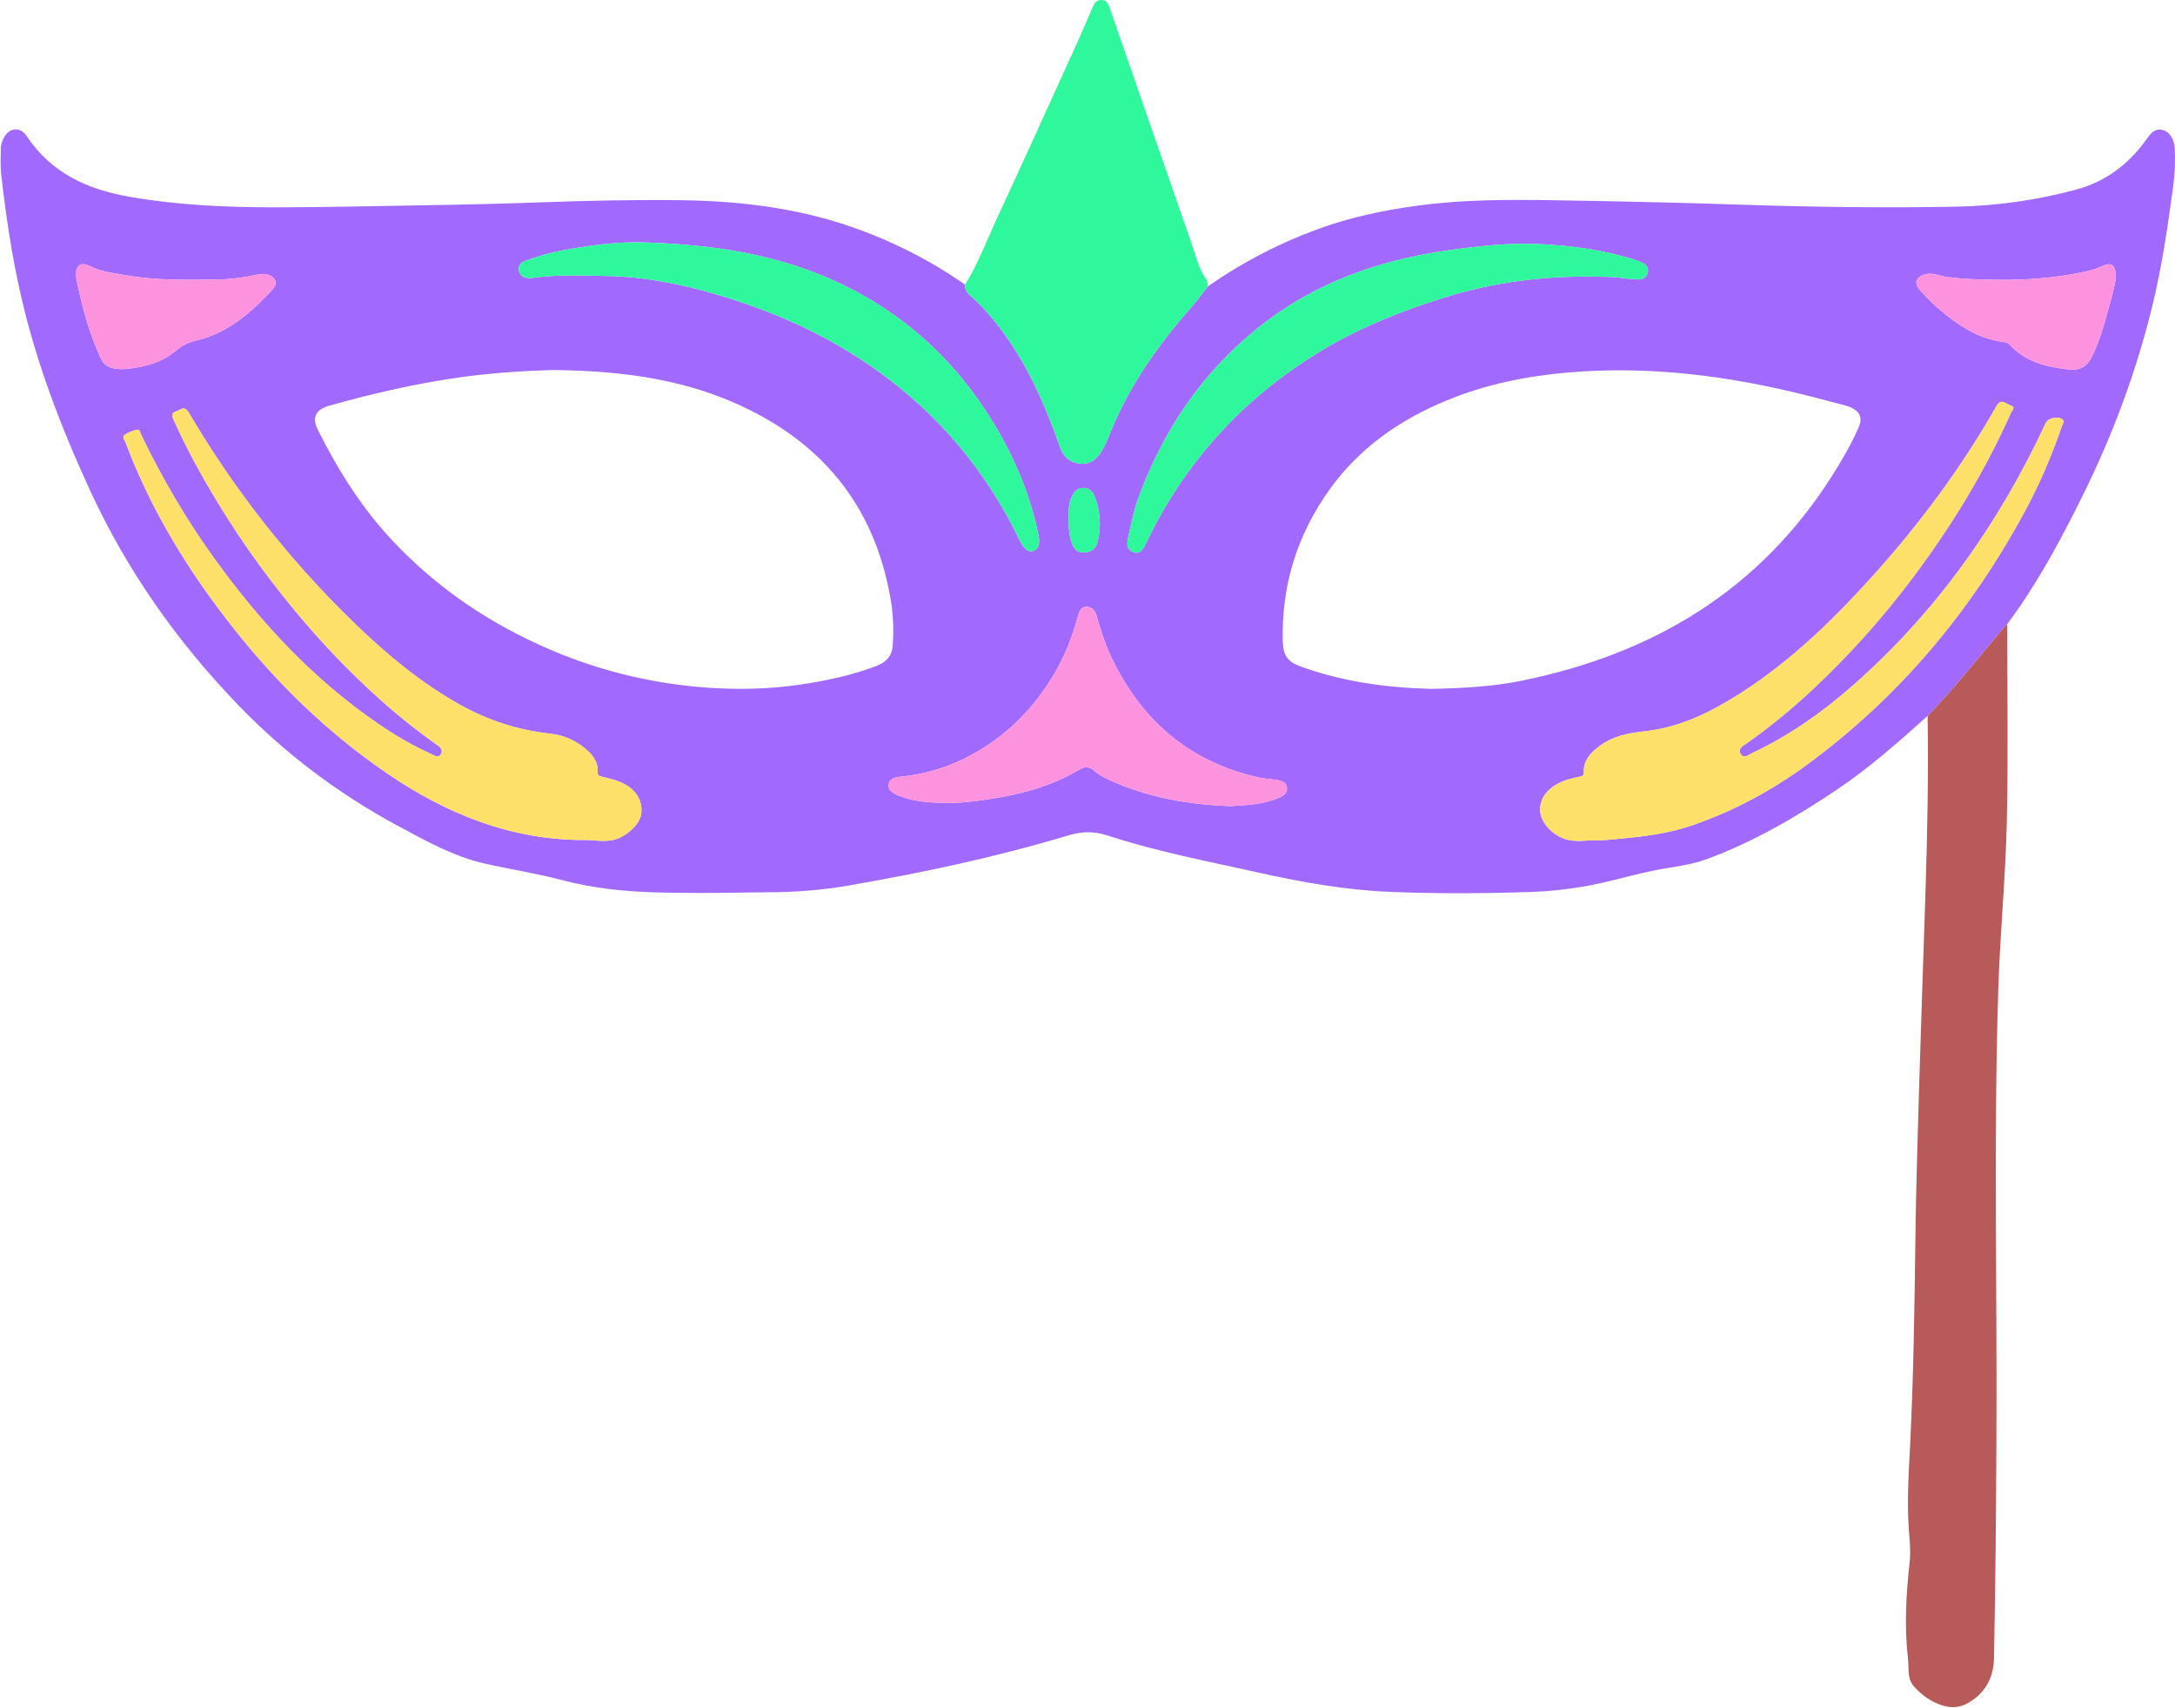 <?xml version="1.0" encoding="UTF-8"?>
<!DOCTYPE svg PUBLIC '-//W3C//DTD SVG 1.0//EN'
          'http://www.w3.org/TR/2001/REC-SVG-20010904/DTD/svg10.dtd'>
<svg height="277.1" preserveAspectRatio="xMidYMid meet" version="1.0" viewBox="-0.1 -0.0 352.9 277.1" width="352.9" xmlns="http://www.w3.org/2000/svg" xmlns:xlink="http://www.w3.org/1999/xlink" zoomAndPan="magnify"
><g id="change1_1"
  ><path d="M312.662,116.149c-4.715,4.202-9.436,8.419-14.685,11.938c-6.646,4.454-13.546,8.49-21.099,11.277 c-2.759,1.018-5.679,1.264-8.53,1.844c-3.951,0.803-7.809,2.016-11.797,2.663c-2.564,0.416-5.144,0.728-7.735,0.818 c-7.832,0.272-15.67,0.324-23.501-0.002c-7.119-0.296-14.119-1.541-21.061-3.09c-8.259-1.843-16.592-3.412-24.647-6.048 c-2.252-0.737-4.186-0.677-6.44,0.002c-11.671,3.517-23.588,6.033-35.589,8.117c-4.282,0.744-8.635,1.073-12.999,1.09 c-3.717,0.015-7.435,0.13-11.152,0.108c-4.913-0.029-9.83-0.024-14.719-0.634c-2.537-0.317-5.051-0.772-7.523-1.428 c-4.171-1.108-8.441-1.752-12.64-2.704c-4.989-1.131-9.445-3.627-13.924-6.031c-9.804-5.261-18.604-11.897-26.277-19.898 c-9.766-10.183-17.817-21.579-23.77-34.478C9.852,69.456,5.833,59.02,3.312,48.033c-1.501-6.54-2.477-13.175-3.226-19.84 c-0.156-1.383-0.052-2.796-0.045-4.196c0.003-0.612,0.228-1.182,0.514-1.708c0.877-1.611,2.638-1.768,3.659-0.231 c4.012,6.036,9.905,8.701,16.818,9.893c7.754,1.336,15.54,1.684,23.384,1.685c8.118,0.001,16.231-0.204,24.346-0.334 c6.314-0.1,12.629-0.248,18.939-0.475c7.632-0.275,15.265-0.449,22.899-0.34c9.305,0.132,18.489,1.23,27.336,4.281 c6.604,2.278,12.807,5.394,18.541,9.411c-0.037,0.739,0.292,1.284,0.843,1.76c0.663,0.573,1.308,1.175,1.907,1.813 c4.827,5.141,8.121,11.215,10.75,17.694c0.675,1.664,1.313,3.337,1.886,5.04c0.522,1.553,1.659,2.592,3.318,2.746 c1.536,0.143,2.621-0.71,3.427-1.992c0.601-0.956,1.006-1.985,1.423-3.023c3.104-7.733,7.884-14.384,13.341-20.598 c0.885-1.008,1.673-2.102,2.506-3.156c5.496-3.845,11.4-6.916,17.688-9.237c5.379-1.985,10.951-3.147,16.629-3.902 c7.276-0.967,14.585-0.946,21.892-0.833c10.107,0.156,20.215,0.381,30.318,0.717c11.628,0.386,23.257,0.546,34.886,0.323 c6.554-0.125,13.043-1.052,19.39-2.747c4.823-1.288,8.6-4.123,11.479-8.169c0.673-0.946,1.32-1.859,2.678-1.515 c1.034,0.262,1.845,1.472,1.914,2.916c0.097,2.037,0.039,4.075-0.235,6.099c-0.899,6.643-1.853,13.28-3.463,19.795 c-2.577,10.428-6.283,20.442-11.035,30.083c-3.273,6.638-6.713,13.169-10.979,19.234c-0.481,0.684-0.974,1.359-1.461,2.039 c-0.252,0.255-0.525,0.493-0.753,0.767C320.851,106.807,316.98,111.671,312.662,116.149z M89.676,60.025 c-5.205,0.153-10.854,0.523-16.468,1.381c-6.718,1.026-13.322,2.562-19.855,4.405c-2.271,0.641-2.882,1.918-1.869,3.945 c3.229,6.46,7.036,12.539,11.992,17.843c7.288,7.8,15.943,13.629,25.73,17.809c8.072,3.448,16.504,5.498,25.253,6.139 c5.064,0.371,10.138,0.265,15.175-0.466c4.272-0.621,8.487-1.515,12.533-3.065c1.438-0.551,2.427-1.53,2.562-3.158 c0.212-2.555,0.113-5.107-0.318-7.628c-2.637-15.429-11.46-25.911-25.706-32.029C109.581,61.283,99.952,60.155,89.676,60.025z M232.091,111.755c5.026-0.094,9.923-0.343,14.757-1.329c21.27-4.338,38.573-14.668,50.367-33.321 c1.602-2.534,3.12-5.121,4.299-7.883c0.609-1.427,0.147-2.451-1.264-3.106c-0.36-0.167-0.746-0.287-1.13-0.389 c-1.929-0.51-3.858-1.017-5.792-1.506c-12.893-3.265-25.936-4.952-39.26-3.767c-6.681,0.594-13.186,1.929-19.405,4.495 c-7.572,3.125-14.121,7.642-18.953,14.354c-5.323,7.393-7.929,15.665-7.675,24.809c0.059,2.128,0.742,3.226,2.793,3.976 C217.729,110.61,224.902,111.578,232.091,111.755z M258.551,136.324c1.32,0.067,2.827-0.14,4.339-0.274 c3.983-0.355,7.95-0.891,11.735-2.208c6.688-2.327,12.872-5.67,18.569-9.863c14.939-10.995,26.543-24.874,35.318-41.163 c2.373-4.405,4.327-9.001,5.952-13.735c0.105-0.305,0.43-0.653,0.107-0.993c-0.621-0.654-2.348-0.297-2.746,0.559 c-7.616,16.355-17.838,30.794-31.465,42.717c-4.893,4.281-10.18,7.994-16.084,10.768c-0.615,0.289-1.445,1.101-1.975,0.135 c-0.468-0.853,0.485-1.308,1.087-1.731c3.763-2.653,7.31-5.576,10.666-8.719c5.931-5.554,11.329-11.595,16.206-18.099 c6.253-8.339,11.666-17.179,15.904-26.715c0.155-0.348,0.889-0.943-0.047-1.227c-0.734-0.223-1.496-1.268-2.283,0.115 c-5.675,9.979-12.487,19.146-20.169,27.655c-6.31,6.99-13.051,13.541-21.001,18.686c-4.886,3.162-10.019,5.778-15.963,6.416 c-2.619,0.281-5.226,0.796-7.405,2.494c-1.37,1.068-2.505,2.268-2.414,4.165c0.027,0.576-0.321,0.62-0.739,0.707 c-1.531,0.317-3.044,0.702-4.331,1.656c-1.256,0.931-2.031,2.127-2.023,3.747c0.011,2.145,2.37,4.488,4.856,4.904 C255.887,136.529,257.113,136.359,258.551,136.324z M95.396,136.275c1.256,0.096,2.526,0.26,3.806,0.031 c2.136-0.382,4.506-2.483,4.737-4.26c0.294-2.265-0.989-4.212-3.537-5.222c-0.922-0.365-1.904-0.597-2.875-0.816 c-0.482-0.109-0.668-0.281-0.648-0.789c0.069-1.743-0.947-2.914-2.199-3.914c-1.599-1.278-3.451-2.055-5.468-2.273 c-5.278-0.57-10.201-2.178-14.82-4.779c-6.393-3.599-11.963-8.268-17.191-13.349C46.795,90.791,37.9,79.47,30.54,66.963 c-0.727-1.235-1.308-0.474-2.029-0.237c-0.939,0.309-0.687,0.861-0.397,1.499c2.105,4.625,4.539,9.075,7.18,13.411 c4.308,7.072,9.184,13.73,14.619,19.985c3.571,4.11,7.372,7.982,11.408,11.633c2.968,2.684,6.084,5.177,9.35,7.488 c0.515,0.364,1.187,0.824,0.801,1.541c-0.438,0.813-1.132,0.257-1.676,0.011c-2.959-1.334-5.747-2.977-8.425-4.802 c-10.67-7.268-19.285-16.582-26.78-26.999c-4.515-6.275-8.397-12.927-11.753-19.889c-0.165-0.343-0.245-0.979-0.658-0.896 c-0.726,0.144-1.483,0.431-2.075,0.864c-0.46,0.337,0.044,0.888,0.201,1.302c3.399,8.996,8.101,17.287,13.718,25.065 c8.021,11.107,17.411,20.852,28.782,28.592C72.636,132.221,83.288,136.449,95.396,136.275z M103.63,39.312 c-4.179-0.034-8.28,0.549-12.372,1.293c-2.133,0.388-4.188,1-6.205,1.761c-0.694,0.262-1.137,0.809-0.948,1.596 c0.179,0.744,0.737,1.111,1.504,1.136c0.239,0.008,0.483,0.018,0.719-0.015c4.015-0.57,8.037-0.389,12.076-0.311 c6.09,0.117,11.941,1.291,17.756,2.995c9.349,2.74,18.092,6.636,26.056,12.336c10.078,7.212,17.748,16.361,23.1,27.503 c0.239,0.498,0.543,0.994,0.924,1.389c0.778,0.805,1.973,0.444,2.199-0.652c0.086-0.419,0.08-0.887-0.004-1.308 c-1.249-6.247-3.593-12.036-6.83-17.544c-6.899-11.739-16.61-20.193-29.23-25.153C123.173,40.719,113.457,39.573,103.63,39.312z M258.107,44.877c1.632,0.042,3.272-0.035,4.902,0.212c0.866,0.131,1.745,0.195,2.621,0.244c0.814,0.045,1.429-0.331,1.621-1.132 c0.205-0.853-0.345-1.331-1.05-1.661c-0.181-0.084-0.365-0.166-0.554-0.229c-5.195-1.708-10.553-2.459-15.995-2.708 c-4.808-0.22-9.572,0.292-14.32,0.944c-11.51,1.581-22.114,5.259-31.34,12.672c-9.131,7.337-15.339,16.599-19.344,27.456 c-0.783,2.123-1.207,4.385-1.718,6.6c-0.198,0.857-0.262,1.832,0.784,2.274c1.05,0.443,1.549-0.348,1.961-1.088 c0.523-0.94,0.941-1.938,1.441-2.891c6.328-12.046,15.403-21.542,26.994-28.575c6.262-3.799,13.027-6.503,20.046-8.703 C241.994,45.837,249.946,44.78,258.107,44.877z M199.564,130.789c2.378-0.181,4.977-0.236,7.434-1.202 c0.833-0.327,1.794-0.719,1.716-1.738c-0.087-1.14-1.175-1.247-2.093-1.378c-0.827-0.118-1.671-0.15-2.483-0.332 c-11.529-2.578-19.386-9.57-24.23-20.184c-0.882-1.933-1.473-3.96-2.065-5.99c-0.242-0.829-0.719-1.494-1.635-1.517 c-0.955-0.023-1.215,0.785-1.413,1.528c-0.874,3.297-2.128,6.429-3.86,9.377c-3.25,5.529-7.621,9.914-13.234,13.023 c-3.636,2.013-7.532,3.234-11.682,3.633c-0.84,0.081-1.8,0.28-1.938,1.28c-0.138,1.004,0.775,1.374,1.525,1.755 c0.105,0.053,0.231,0.066,0.341,0.11c2.226,0.888,4.586,1.035,6.928,1.11c2.588,0.083,5.164-0.249,7.725-0.648 c5.077-0.792,9.975-2.111,14.438-4.766c0.815-0.485,1.64-0.542,2.399,0.173c0.677,0.639,1.5,1.055,2.333,1.443 C185.979,129.355,192.571,130.509,199.564,130.789z M343.198,45.062c0.018-2.182-0.783-2.625-2.407-1.8 c-0.596,0.303-1.262,0.496-1.917,0.652c-5.27,1.258-10.626,1.57-16.024,1.467c-2.352-0.045-4.689-0.131-7.031-0.439 c-1.169-0.154-2.292-0.753-3.524-0.442c-1.553,0.391-1.922,1.456-0.843,2.617c0.897,0.966,1.793,1.947,2.795,2.797 c3.156,2.678,6.481,5.065,10.773,5.559c0.414,0.048,0.769,0.241,1.046,0.538c2.57,2.76,5.972,3.528,9.506,3.93 c1.84,0.209,3.03-0.526,3.832-2.234c0.918-1.955,1.605-4.003,2.169-6.08C342.196,49.327,342.934,47.048,343.198,45.062z M12.239,44.609c0,0.12-0.02,0.244,0.003,0.359c0.929,4.577,2.068,9.095,4.102,13.326c0.426,0.886,1.214,1.371,2.283,1.527 c0.895,0.131,1.748,0.043,2.601-0.069c2.522-0.33,4.955-1.03,6.95-2.659c1.064-0.869,2.058-1.501,3.472-1.828 c5.191-1.2,9.045-4.563,12.53-8.383c0.794-0.87,0.456-1.857-0.647-2.258c-0.615-0.223-1.217-0.221-1.873-0.074 c-2.178,0.488-4.39,0.77-6.624,0.798c-4.985,0.063-9.975,0.169-14.913-0.722c-1.876-0.339-3.805-0.524-5.535-1.401 C13.061,42.452,12.23,42.907,12.239,44.609z M173.293,84.096c-0.03,1.386,0.075,2.695,0.497,3.958 c0.3,0.896,0.826,1.574,1.866,1.573c1.101-0.002,1.985-0.462,2.283-1.569c0.692-2.578,0.509-5.135-0.471-7.61 c-0.307-0.777-0.909-1.3-1.842-1.281c-0.938,0.019-1.437,0.608-1.792,1.364C173.294,81.681,173.237,82.913,173.293,84.096z" fill="#A269FE"
  /></g
  ><g id="change2_1"
  ><path d="M312.662,116.149c4.319-4.478,8.189-9.341,12.165-14.115c0.228-0.274,0.501-0.512,0.753-0.767 c-0.004,10.674,0.174,21.353-0.066,32.023c-0.205,9.106-1.103,18.188-1.39,27.299c-0.757,24.064-0.185,48.133-0.298,72.2 c-0.057,12.113-0.146,24.228-0.398,36.338c-0.065,3.114-1.511,5.772-4.481,7.3c-1.204,0.62-2.465,0.659-3.732,0.298 c-1.899-0.541-3.453-1.668-4.756-3.109c-1.152-1.274-0.805-2.964-0.982-4.477c-0.616-5.269-0.304-10.537,0.276-15.79 c0.186-1.689,0.001-3.353-0.127-5.024c-0.358-4.678-0.03-9.348,0.201-14.013c0.551-11.139,0.708-22.285,0.851-33.434 c0.11-8.591,0.386-17.181,0.642-25.769c0.3-10.067,0.667-20.132,0.99-30.198C312.618,135.326,312.811,125.739,312.662,116.149z" fill="#B95A5A"
  /></g
  ><g id="change3_1"
  ><path d="M258.551,136.324c-1.438,0.035-2.664,0.205-3.909-0.003c-2.487-0.416-4.845-2.759-4.856-4.904 c-0.008-1.62,0.767-2.816,2.023-3.747c1.287-0.954,2.8-1.339,4.331-1.656c0.419-0.087,0.767-0.131,0.739-0.707 c-0.091-1.897,1.044-3.097,2.414-4.165c2.179-1.698,4.786-2.213,7.405-2.494c5.944-0.638,11.077-3.254,15.963-6.416 c7.95-5.145,14.691-11.696,21.001-18.686c7.682-8.509,14.494-17.676,20.169-27.655c0.787-1.383,1.548-0.338,2.283-0.115 c0.936,0.285,0.202,0.879,0.047,1.227c-4.238,9.536-9.651,18.376-15.904,26.715c-4.877,6.504-10.275,12.545-16.206,18.099 c-3.356,3.143-6.903,6.066-10.666,8.719c-0.601,0.424-1.555,0.879-1.087,1.731c0.53,0.966,1.361,0.153,1.975-0.135 c5.904-2.773,11.191-6.487,16.084-10.768c13.627-11.923,23.85-26.361,31.465-42.717c0.398-0.856,2.125-1.213,2.746-0.559 c0.323,0.34-0.002,0.688-0.107,0.993c-1.624,4.733-3.579,9.33-5.952,13.735c-8.774,16.288-20.379,30.167-35.318,41.163 c-5.697,4.193-11.88,7.536-18.569,9.863c-3.785,1.317-7.752,1.852-11.735,2.208C261.379,136.184,259.871,136.391,258.551,136.324z M99.202,136.306c2.136-0.382,4.506-2.483,4.737-4.26c0.294-2.265-0.989-4.212-3.537-5.222c-0.922-0.365-1.904-0.597-2.875-0.816 c-0.482-0.109-0.668-0.281-0.648-0.789c0.069-1.743-0.947-2.914-2.199-3.914c-1.599-1.278-3.451-2.055-5.468-2.273 c-5.278-0.57-10.201-2.178-14.82-4.779c-6.393-3.599-11.963-8.268-17.191-13.349C46.795,90.791,37.9,79.47,30.54,66.963 c-0.727-1.235-1.308-0.474-2.029-0.237c-0.939,0.309-0.687,0.861-0.397,1.499c2.105,4.625,4.539,9.075,7.18,13.411 c4.308,7.072,9.184,13.73,14.619,19.985c3.571,4.11,7.372,7.982,11.408,11.633c2.968,2.684,6.084,5.177,9.35,7.488 c0.515,0.364,1.187,0.824,0.801,1.541c-0.438,0.813-1.132,0.257-1.676,0.011c-2.959-1.334-5.747-2.977-8.425-4.802 c-10.67-7.268-19.285-16.582-26.78-26.999c-4.515-6.275-8.397-12.927-11.753-19.889c-0.165-0.343-0.245-0.979-0.658-0.896 c-0.726,0.144-1.483,0.431-2.075,0.864c-0.46,0.337,0.044,0.888,0.201,1.302c3.399,8.996,8.101,17.287,13.718,25.065 c8.021,11.107,17.411,20.852,28.782,28.592c9.829,6.69,20.482,10.918,32.589,10.744C96.652,136.372,97.922,136.535,99.202,136.306z" fill="#FDE06A"
  /></g
  ><g id="change4_1"
  ><path d="M199.564,130.789c-6.992-0.28-13.584-1.434-19.794-4.324c-0.833-0.388-1.656-0.804-2.333-1.443 c-0.759-0.715-1.584-0.658-2.399-0.173c-4.463,2.655-9.361,3.973-14.438,4.766c-2.561,0.4-5.137,0.731-7.725,0.648 c-2.342-0.075-4.702-0.222-6.928-1.11c-0.111-0.044-0.236-0.057-0.341-0.11c-0.751-0.381-1.663-0.751-1.525-1.755 c0.137-1,1.097-1.199,1.938-1.28c4.15-0.399,8.046-1.62,11.682-3.633c5.614-3.109,9.985-7.494,13.234-13.023 c1.732-2.947,2.986-6.08,3.86-9.377c0.197-0.743,0.458-1.551,1.413-1.528c0.916,0.022,1.394,0.688,1.635,1.517 c0.592,2.03,1.183,4.056,2.065,5.99c4.844,10.614,12.7,17.606,24.23,20.184c0.812,0.182,1.656,0.214,2.483,0.332 c0.919,0.131,2.006,0.238,2.093,1.378c0.078,1.02-0.883,1.411-1.716,1.738C204.541,130.553,201.941,130.608,199.564,130.789z M340.792,43.262c-0.596,0.303-1.262,0.496-1.917,0.652c-5.27,1.258-10.626,1.57-16.024,1.467c-2.352-0.045-4.689-0.131-7.031-0.439 c-1.169-0.154-2.292-0.753-3.524-0.442c-1.553,0.391-1.922,1.456-0.843,2.617c0.897,0.966,1.793,1.947,2.795,2.797 c3.156,2.678,6.481,5.065,10.773,5.559c0.414,0.048,0.769,0.241,1.046,0.538c2.57,2.76,5.972,3.528,9.506,3.93 c1.84,0.209,3.03-0.526,3.832-2.234c0.918-1.955,1.605-4.003,2.169-6.08c0.624-2.3,1.361-4.579,1.626-6.565 C343.216,42.88,342.416,42.437,340.792,43.262z M12.242,44.968c0.929,4.577,2.068,9.095,4.102,13.326 c0.426,0.886,1.214,1.371,2.283,1.527c0.895,0.131,1.748,0.043,2.601-0.069c2.522-0.33,4.955-1.03,6.95-2.659 c1.064-0.869,2.058-1.501,3.472-1.828c5.191-1.2,9.045-4.563,12.53-8.383c0.794-0.87,0.456-1.857-0.647-2.258 c-0.615-0.223-1.217-0.221-1.873-0.074c-2.178,0.488-4.39,0.77-6.624,0.798c-4.985,0.063-9.975,0.169-14.913-0.722 c-1.876-0.339-3.805-0.524-5.535-1.401c-1.526-0.774-2.357-0.319-2.348,1.383C12.239,44.729,12.219,44.853,12.242,44.968z" fill="#FD93DF"
  /></g
  ><g id="change5_1"
  ><path d="M195.878,46.463c-0.833,1.054-1.621,2.148-2.506,3.156c-5.457,6.215-10.236,12.865-13.341,20.598 c-0.417,1.038-0.822,2.068-1.423,3.023c-0.806,1.283-1.891,2.135-3.427,1.992c-1.66-0.154-2.797-1.193-3.318-2.746 c-0.572-1.704-1.21-3.377-1.886-5.04c-2.629-6.48-5.923-12.553-10.75-17.694c-0.6-0.639-1.244-1.24-1.907-1.813 c-0.551-0.476-0.88-1.021-0.843-1.76c2.136-3.395,3.515-7.159,5.193-10.774c4.184-9.015,8.278-18.071,12.394-27.117 c1.042-2.289,2.047-4.595,3.037-6.907c0.313-0.732,0.606-1.422,1.565-1.379c0.926,0.042,1.11,0.785,1.347,1.466 c4.385,12.632,8.753,25.269,13.167,37.891c0.706,2.019,1.147,4.156,2.428,5.954C195.819,45.61,195.794,46.075,195.878,46.463z M91.257,40.605c-2.133,0.388-4.188,1-6.205,1.761c-0.694,0.262-1.137,0.809-0.948,1.596c0.179,0.744,0.737,1.111,1.504,1.136 c0.239,0.008,0.483,0.018,0.719-0.015c4.015-0.57,8.037-0.389,12.076-0.311c6.09,0.117,11.941,1.291,17.756,2.995 c9.349,2.74,18.092,6.636,26.056,12.336c10.078,7.212,17.748,16.361,23.1,27.503c0.239,0.498,0.543,0.994,0.924,1.389 c0.778,0.805,1.973,0.444,2.199-0.652c0.086-0.419,0.08-0.887-0.004-1.308c-1.249-6.247-3.593-12.036-6.83-17.544 c-6.899-11.739-16.61-20.193-29.23-25.153c-9.201-3.616-18.917-4.762-28.745-5.023C99.45,39.278,95.349,39.861,91.257,40.605z M263.009,45.088c0.866,0.131,1.745,0.195,2.621,0.244c0.814,0.045,1.429-0.331,1.621-1.132c0.205-0.853-0.345-1.331-1.05-1.661 c-0.181-0.084-0.365-0.166-0.554-0.229c-5.195-1.708-10.553-2.459-15.995-2.708c-4.808-0.22-9.572,0.292-14.32,0.944 c-11.51,1.581-22.114,5.259-31.34,12.672c-9.131,7.337-15.339,16.599-19.344,27.456c-0.783,2.123-1.207,4.385-1.718,6.6 c-0.198,0.857-0.262,1.832,0.784,2.274c1.05,0.443,1.549-0.348,1.961-1.088c0.523-0.94,0.941-1.938,1.441-2.891 c6.328-12.046,15.403-21.542,26.994-28.575c6.262-3.799,13.027-6.503,20.046-8.703c7.837-2.455,15.789-3.512,23.95-3.416 C259.739,44.918,261.379,44.842,263.009,45.088z M173.79,88.054c0.3,0.896,0.826,1.574,1.866,1.573 c1.101-0.002,1.985-0.462,2.283-1.569c0.692-2.578,0.509-5.135-0.471-7.61c-0.307-0.777-0.909-1.3-1.842-1.281 c-0.938,0.019-1.437,0.608-1.792,1.364c-0.541,1.151-0.599,2.384-0.542,3.567C173.263,85.482,173.368,86.79,173.79,88.054z" fill="#2FF89C"
  /></g
></svg
>
